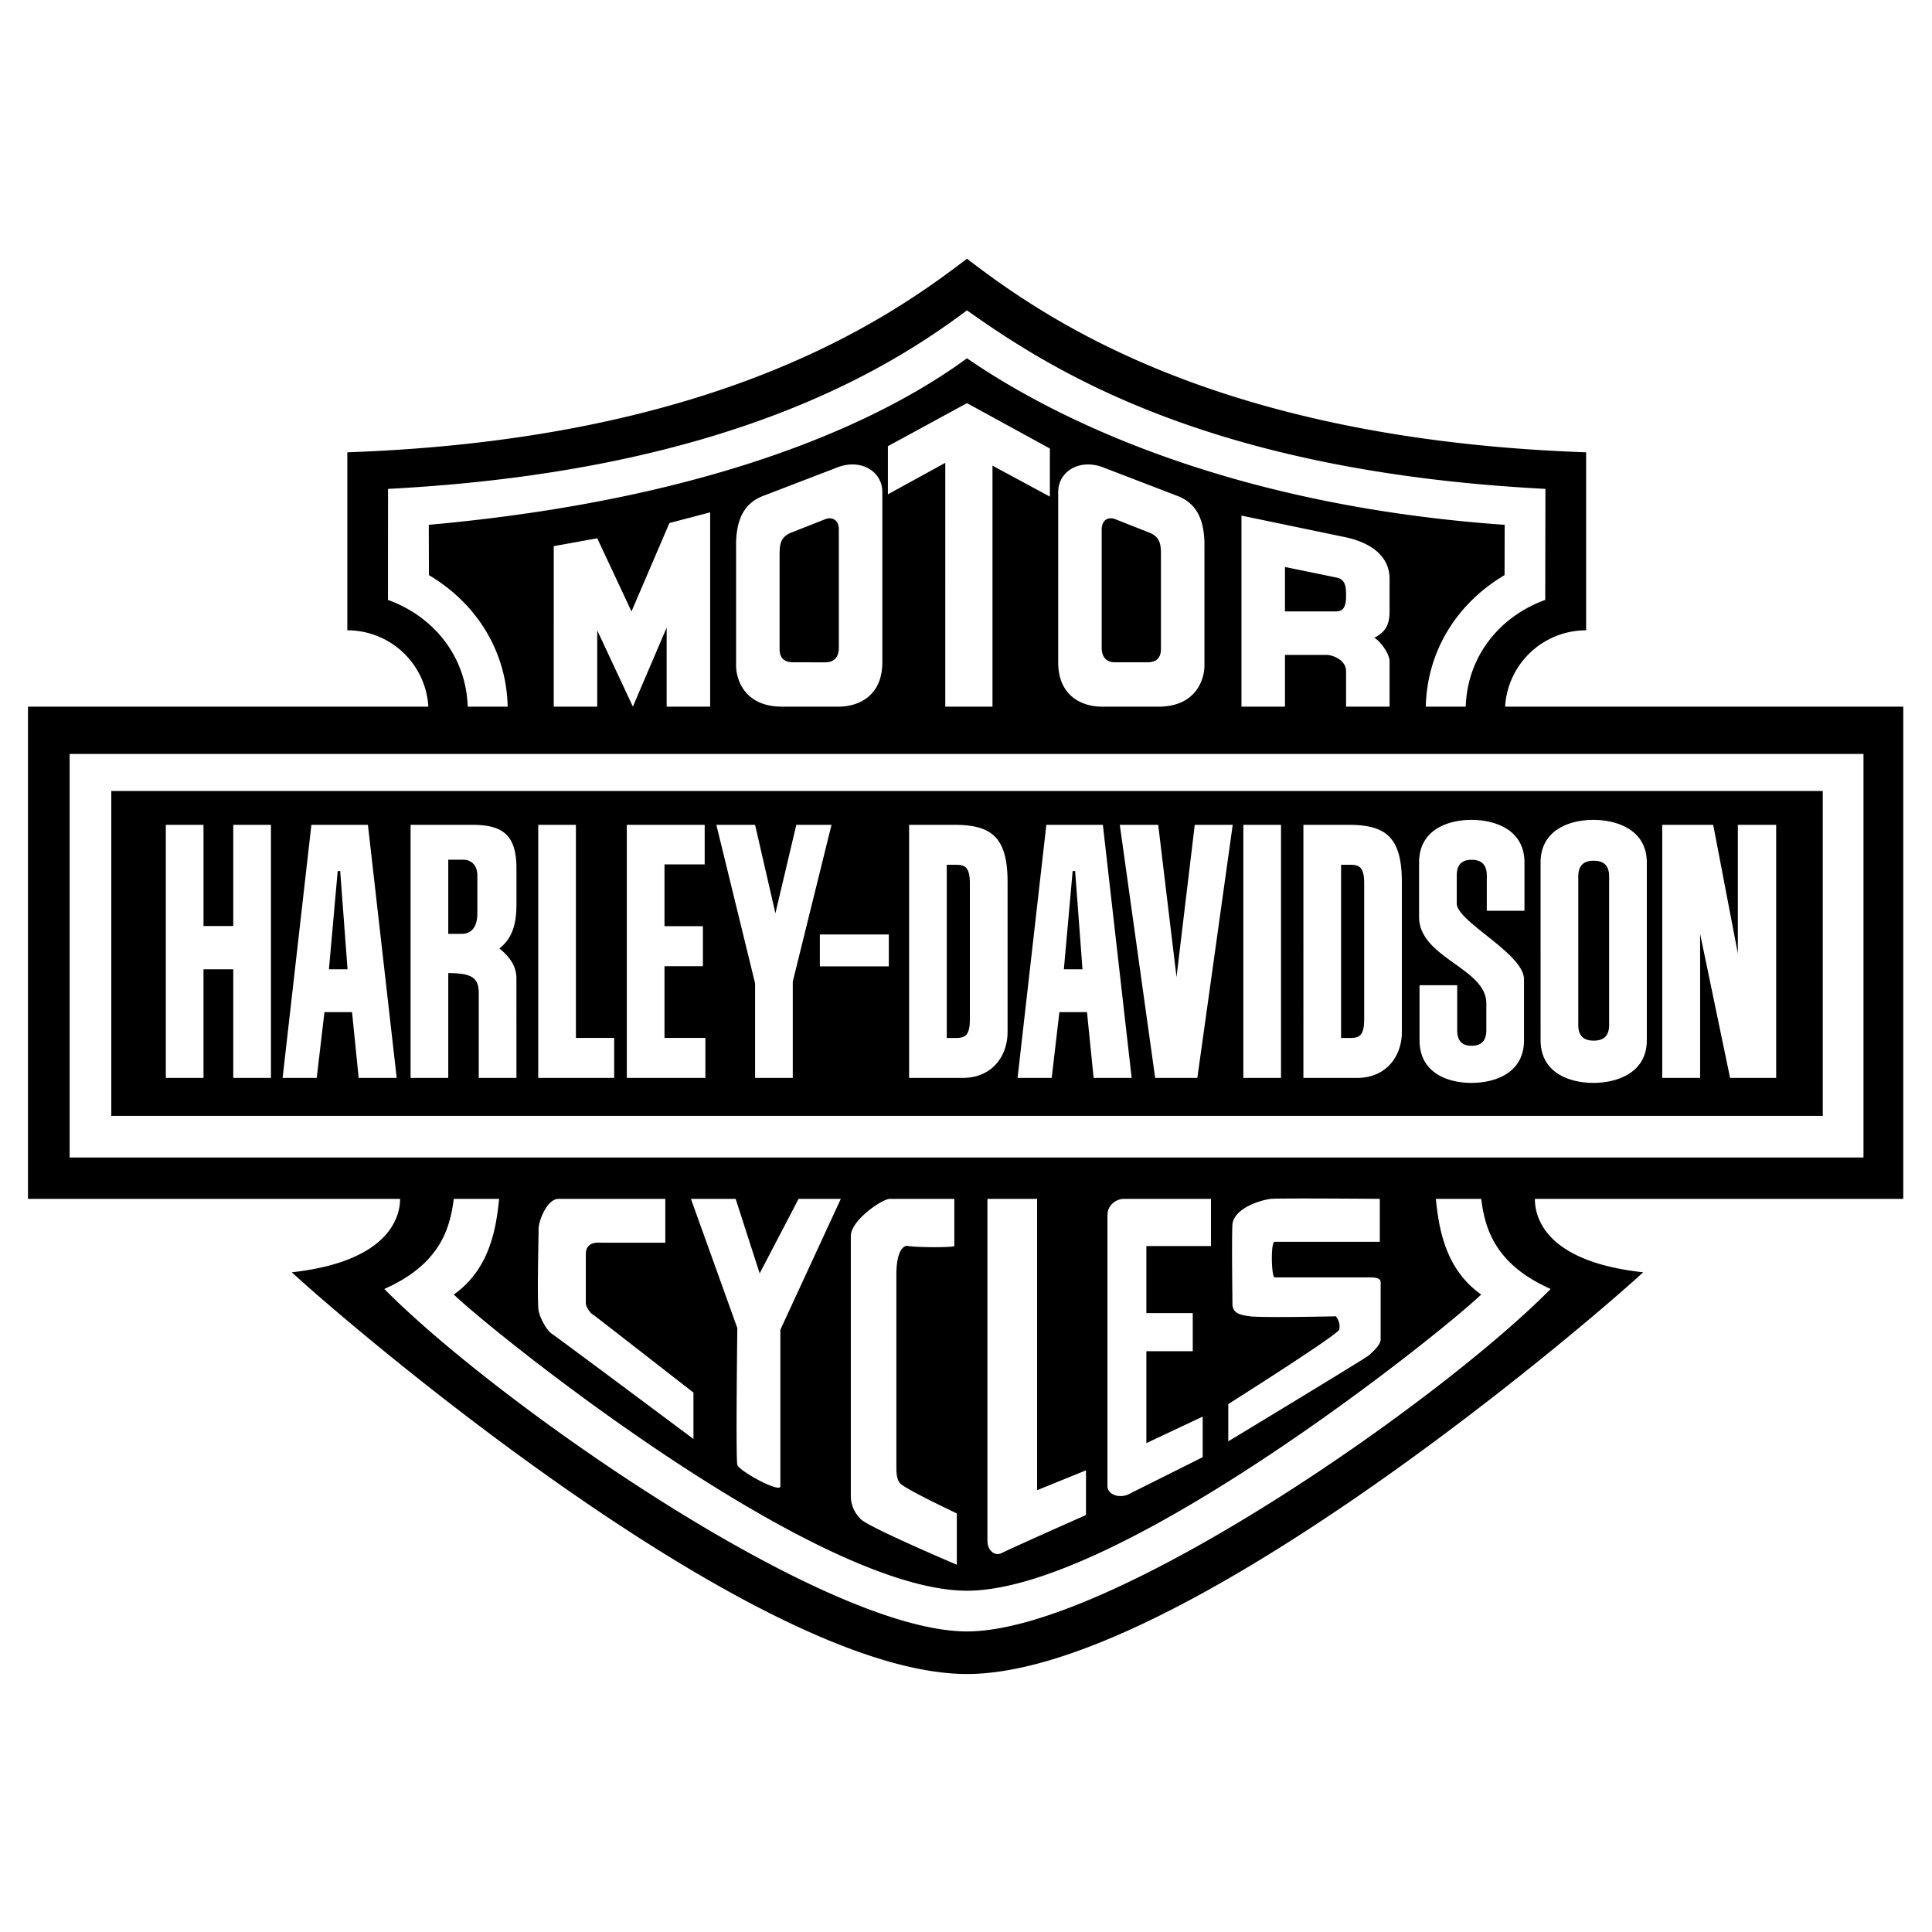 <svg viewBox="0 0 192.744 192.744" height="2500" width="2500" xmlns="http://www.w3.org/2000/svg"><g clip-rule="evenodd" fill-rule="evenodd"><path d="M0 0h192.744v192.744H0V0z" fill="#fff"></path><path d="M189.879 70.498h-39.723a8.09 8.09 0 0 1 8.082-7.615v-17.76c-36.693-1.284-53.865-13.257-61.769-19.312-7.904 6.056-25.125 18.029-61.818 19.312v17.76a8.088 8.088 0 0 1 8.082 7.615H2.792v49.105h37.122c0 1.569-.831 6.217-10.804 7.326 6.833 6.279 46.674 40.076 67.359 40.076s60.628-33.797 67.462-40.076c-9.328-1.017-10.805-5.11-10.805-7.326h36.752V70.498h.001zM38.706 59.85l.006-11.078c33.207-1.722 49.593-11.687 57.757-17.811 8.755 6.211 24.501 16.088 57.708 17.811l-.017 11.078c-4.518 1.63-7.779 5.604-7.932 10.648h-3.986c.131-5.711 3.252-10.395 7.859-13.122l.012-5.017c-26.812-1.889-44.32-10.2-53.644-16.615-8.143 5.978-24.512 13.987-53.692 16.615l.012 5.017c4.607 2.727 7.729 7.411 7.858 13.122H46.66c-.152-5.044-3.436-9.019-7.954-10.648zm99.923 6.133v4.515h-4.34v-3.545c0-1.108-1.34-1.616-1.939-1.616h-4.156v5.161h-4.34V51.439l10.436 2.17c1.477.323 4.34 1.293 4.34 4.155v3.093c0 1.108-.139 2.078-1.523 2.77.645.371 1.522 1.617 1.522 2.356zM120.16 54.625V66.26c.047 1.431-.785 4.238-4.57 4.238h-5.68c-1.893 0-4.34-1.006-4.34-4.423V49.084c0-2.031 2.078-3.324 4.387-2.493l7.572 2.909c1.846.738 2.678 2.354 2.631 5.125zm-31.58-5.31v-4.802l7.89-4.293 8.269 4.524v4.802l-5.725-3.093v24.045h-4.709V46.175l-5.725 3.14zm-.555-.231v16.991c0 3.417-2.447 4.423-4.34 4.423h-5.679c-3.787 0-4.618-2.807-4.571-4.238V54.625c-.046-2.771.785-4.387 2.632-5.125l7.572-2.909c2.309-.831 4.386.462 4.386 2.493zM63.139 70.498l-3.556-7.608v7.608h-4.34V54.486l4.34-.785L63 60.997l3.786-8.819 4.063-1.062v19.382h-4.34v-7.886l-3.37 7.886zm91.558 58.093c-10.896 11.081-43.822 34.167-58.228 34.167s-47.228-23.086-58.125-34.167c5.633-2.493 6.556-6.125 6.926-8.987h4.525c-.277 2.678-.831 6.956-4.525 9.542 4.248 4.063 36.054 29.55 51.199 29.55 15.144 0 47.054-25.486 51.302-29.55-3.693-2.586-4.248-6.864-4.525-9.542h4.525c.37 2.862 1.293 6.494 6.926 8.987zm-95.511 2.576c.248.165 9.996 7.765 9.996 7.765v4.627s-13.713-10.244-14.126-10.492c-.496-.33-1.157-1.486-1.322-2.312s0-7.436 0-8.179.826-2.972 1.982-2.972h10.657v4.376h-6.361c-.991-.083-1.569.248-1.569 1.156v4.874c0 .331.413.992.743 1.157zm9.744-11.563h4.461l2.396 7.436 3.883-7.436h4.213l-6.03 13.053v15.614c0 .743-4.213-1.57-4.295-2.148-.166-.578 0-13.631 0-13.631l-4.628-12.888zm20.826 28.321c.248.496 5.7 3.057 5.7 3.057v5.122s-8.757-3.718-9.583-4.544c-.909-.908-.992-1.899-.992-2.312v-25.939c0-1.57 3.14-3.704 3.883-3.704h6.443v4.695c0 .165-3.717.165-4.626 0-.496-.083-1.156.578-1.156 2.891v19.166c.001.412.001 1.155.331 1.568zm18.586-1.239v4.46s-7.27 3.222-8.426 3.8c-.662.331-1.406-.247-1.406-1.238v-34.104h4.957v29.064l4.875-1.982zm10.652-15.685v3.8h-4.627v9.17l5.617-2.644v4.048l-7.434 3.718c-.91.413-2.066 0-2.066-.826v-27.014c0-1.074.908-1.649 1.652-1.649h8.674v4.706h-6.443v6.691h4.627zm14.283.319s-7.27.165-8.592 0c-1.238-.165-1.734-.413-1.734-1.322 0-.825-.082-6.277 0-7.848.164-1.569 2.643-2.383 3.801-2.547 1.072-.083 10.902 0 10.902 0v4.282h-10.49c-.412 0-.33 3.552 0 3.552h9.418c1.32 0 1.156.33 1.156.908v5.288c0 .577-.826 1.239-1.156 1.569-.248.248-14.045 8.592-14.045 8.592v-3.718s10.988-6.939 11.07-7.435c.166-.743-.33-1.321-.33-1.321zm52.631-15.841H6.948V75.217h178.96v40.262zM78.791 53.193l3.509-1.385c.646-.277 1.385 0 1.385 1.016v11.82c0 .785-.369 1.431-1.339 1.431H79.16c-1.016 0-1.386-.508-1.386-1.339v-9.419c.001-1.015.094-1.662 1.017-2.124zm37.029 2.124v9.419c0 .831-.369 1.339-1.385 1.339h-3.186c-.971 0-1.34-.646-1.34-1.431v-11.82c0-1.016.738-1.293 1.385-1.016l3.51 1.385c.925.462 1.016 1.109 1.016 2.124zm17.545 2.309c.924.185.924 1.062.924 1.847 0 .785-.139 1.524-.971 1.524h-5.125v-4.433l5.172 1.062zM11.104 78.911v32.412h170.742V78.911H11.104zm15.926 28.626h-3.759V96.699h-2.969v10.838h-3.759V82.29h3.759v10.096h2.969V82.29h3.759v25.247zm8.753 0l-.663-6.566h-2.752l-.77 6.566h-3.404l2.872-25.247h5.639l2.872 25.247h-3.794zm15.739-17.34c0 1.879-.342 3.35-1.691 4.419.195.224 1.645 1.19 1.688 2.9l.003 10.021h-3.759l.001-8.444c0-1.525-.646-2.011-3.043-2.011v10.455h-3.759V82.29h6.211c3.014 0 4.35 1.063 4.35 4.326v3.581h-.001zm9.751 17.34h-7.576V82.29h3.759v21.257h3.817v3.99zm9.099 0h-7.839V82.29h7.769v3.944h-4.01V92.4h3.832v3.99h-3.832v7.156h4.08v3.991zm8.718 0h-3.759v-9.433L71.466 82.29h3.865l2.026 8.82 2.087-8.82h3.511L79.09 97.928v9.609zm9.582-11.127h-6.88v-3.186h6.88v3.186zm11.846 6.553c0 2.411-1.561 4.574-4.468 4.574h-5.354V82.29h4.539c3.723 0 5.284 1.276 5.284 5.709v14.964h-.001zm8.586 4.574l-.662-6.566h-2.752l-.77 6.566h-3.404l2.871-25.247h5.639l2.873 25.247h-3.795zm10.347 0h-4.207l-3.529-25.247h3.832l1.826 15.182 1.82-15.182h3.787l-3.529 25.247zm8.348 0h-3.758V82.29h3.758v25.247zm12.056-4.574c0 2.411-1.561 4.574-4.469 4.574h-5.354V82.29h4.539c3.723 0 5.283 1.276 5.283 5.709v14.964h.001zm12.233-12.103h-3.76v-3.522c0-1.277-.758-1.56-1.504-1.56-.779 0-1.492.283-1.492 1.56v2.797c0 1.809 6.709 5.007 6.709 7.56v6.084c0 3.298-2.912 4.255-5.252 4.255-2.305 0-5.17-.957-5.17-4.255v-5.492h3.758v4.48c0 1.276.668 1.561 1.447 1.561.746 0 1.459-.284 1.459-1.561v-2.659c0-3.547-6.711-4.528-6.711-8.642v-5.417c0-3.298 2.912-4.255 5.217-4.255 2.34 0 5.299.958 5.299 4.255v4.811zm12.205 12.918c0 3.298-3.029 4.255-5.334 4.255-2.307 0-5.264-.957-5.264-4.255V86.049c0-3.298 2.957-4.255 5.264-4.255 2.305 0 5.334.958 5.334 4.255v17.729zm12.904 3.759H172.6l-2.99-14.373v14.373h-3.777V82.29h5.084l2.457 12.836V82.29h3.824v25.247h-.001zM32.815 96.703l.875-9.804h.249l.734 9.804h-1.858zM44.72 85.766h1.486c.851 0 1.418.607 1.418 1.564v3.789c0 .922-.284 2.047-1.596 2.047H44.72v-7.4zm49.733.507h.887c.958 0 1.418.248 1.418 1.879v13.521c0 1.632-.461 1.88-1.418 1.88h-.887v-17.28zm11.682 10.43l.877-9.804h.248l.734 9.804h-1.859zm27.656-10.43h.887c.957 0 1.418.248 1.418 1.879v13.521c0 1.632-.461 1.88-1.418 1.88h-.887v-17.28zm23.664 15.986V87.43c0-1.276.758-1.561 1.539-1.561.779 0 1.539.284 1.539 1.561v14.829c0 1.276-.76 1.56-1.539 1.56-.781-.001-1.539-.284-1.539-1.56z"></path></g></svg>